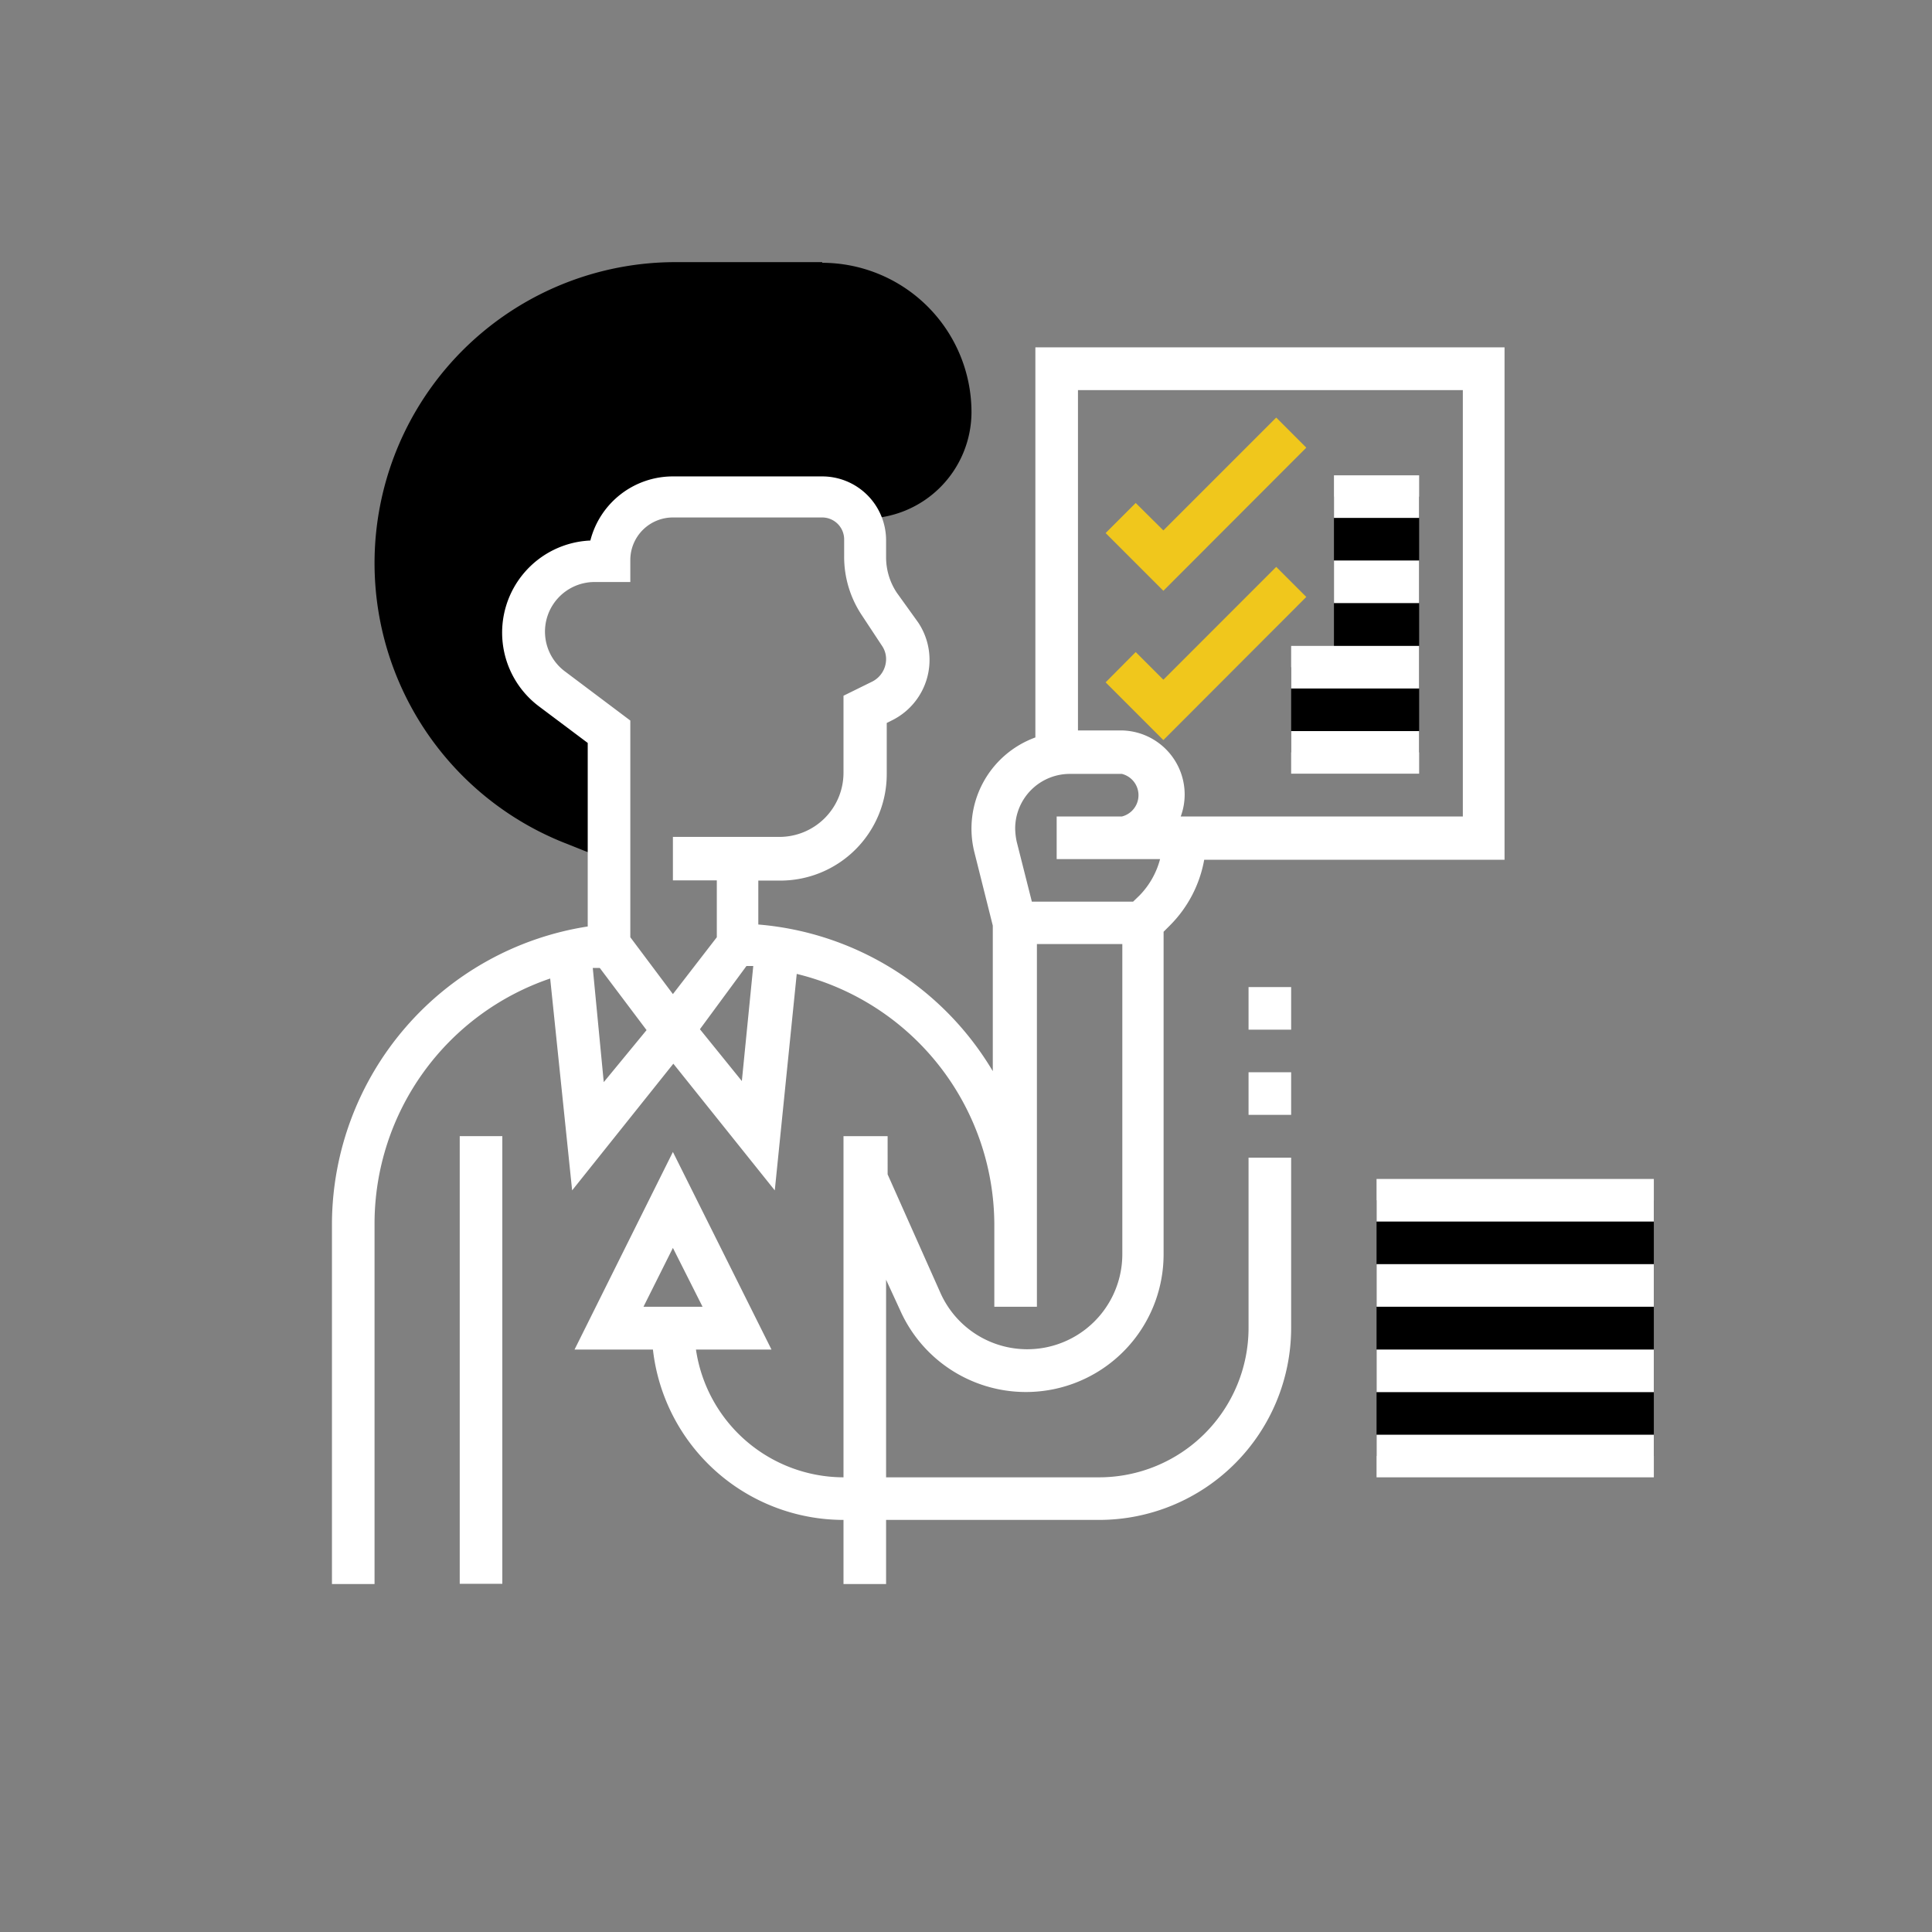 <svg id="Layer_1" data-name="Layer 1" xmlns="http://www.w3.org/2000/svg" viewBox="0 0 88 88"><rect x="0" y="0" width="88" height="88" fill="#808080" stroke="none"/><defs><style>.cls-1{fill:#fff;}.cls-2{fill:#f0c71c;}</style></defs><path d="M37.45,11.94H30.77a13.71,13.71,0,0,0-5.09,26.44l2.06.82V33.3l-2.59-1.94a3.24,3.24,0,0,1,1.94-5.83h.65a2.91,2.91,0,0,1,2.91-2.91h6.8a1.91,1.91,0,0,1,1.67,1h.27a4.86,4.86,0,0,0,4.86-4.85,6.81,6.81,0,0,0-6.8-6.8"/><rect x="62.7" y="54.67" width="12.63" height="11.65"/><polygon points="60.76 22.62 60.76 30.39 58.81 30.39 58.81 34.27 64.64 34.27 64.64 30.39 64.64 22.62 60.76 22.62"/><rect class="cls-1" x="20.94" y="51.75" width="1.94" height="20.39"/><path class="cls-1" d="M30.65,56.84,32,59.52H29.31ZM47,41.07l-.69-2.73a3.08,3.08,0,0,1-.07-.61,2.49,2.49,0,0,1,2.49-2.48h2.37a1,1,0,0,1,0,1.94H48.13v1.94h4.71a3.72,3.72,0,0,1-.94,1.66l-.29.28Zm19.63-23.3V37.19H53.78a2.88,2.88,0,0,0,.18-1,2.92,2.92,0,0,0-2.91-2.92H49.1V17.77ZM31.88,46.88,34,44l.31,0-.52,5.24ZM27,44.09l.32,0,2.13,2.83L27.5,49.29ZM25.73,30.58a2.26,2.26,0,0,1,1.36-4.07h1.62v-1a1.94,1.94,0,0,1,1.94-1.94h6.8a1,1,0,0,1,1,1v.77A4.79,4.79,0,0,0,39.24,28l.93,1.41a1.07,1.07,0,0,1,.19.63,1.15,1.15,0,0,1-.62,1l-1.32.65v3.52a2.92,2.92,0,0,1-2.91,2.91H30.65V40.1h2v2.59l-2,2.59-1.94-2.59V32.82ZM56.87,60.49a6.81,6.81,0,0,1-6.8,6.8H40.36v-9L41,59.68a6.27,6.27,0,0,0,12-2.54V42.44l.28-.28a5.63,5.63,0,0,0,1.57-3H68.53V15.82H47.16V33.59a4.42,4.42,0,0,0-2.78,5.22l.84,3.35v6.63a13.74,13.74,0,0,0-10.68-6.68v-2h1a4.85,4.85,0,0,0,4.85-4.85V32.93l.24-.12a3.07,3.07,0,0,0,1.19-4.46L40.85,27a2.91,2.91,0,0,1-.49-1.62v-.77a2.91,2.91,0,0,0-2.91-2.91h-6.8a3.88,3.88,0,0,0-3.76,2.92,4.2,4.2,0,0,0-2.32,7.57l2.2,1.65v8.36A13.76,13.76,0,0,0,15.12,55.68V72.15h1.94V55.68a11.8,11.8,0,0,1,8-11.11l1,9.65,4.61-5.77,4.62,5.77,1-9.86a11.79,11.79,0,0,1,9,11.39v3.77h1.94V43h3.89V57.14a4.33,4.33,0,0,1-8.28,1.76l-2.41-5.41V51.75H38.42V67.29a6.81,6.81,0,0,1-6.72-5.82h3.44l-4.49-9-4.48,9h3.57a8.74,8.74,0,0,0,8.68,7.76v2.92h1.94V69.23h9.71a8.75,8.75,0,0,0,8.74-8.74V52.73H56.87Z"/><rect class="cls-1" x="56.87" y="44.96" width="1.94" height="1.94"/><rect class="cls-1" x="56.87" y="48.84" width="1.94" height="1.94"/><rect class="cls-1" x="62.7" y="53.7" width="12.63" height="1.94"/><rect class="cls-1" x="62.7" y="57.58" width="12.63" height="1.94"/><rect class="cls-1" x="62.7" y="61.47" width="12.63" height="1.94"/><rect class="cls-1" x="62.7" y="65.35" width="12.63" height="1.94"/><polygon class="cls-2" points="59.5 20.39 58.13 19.02 52.99 24.16 51.73 22.91 50.36 24.28 52.99 26.91 59.5 20.39"/><polygon class="cls-2" points="59.5 27.19 58.13 25.82 52.99 30.96 51.73 29.7 50.36 31.08 52.99 33.71 59.5 27.19"/><rect class="cls-1" x="58.81" y="33.3" width="5.83" height="1.94"/><rect class="cls-1" x="58.81" y="29.42" width="5.83" height="1.94"/><rect class="cls-1" x="60.76" y="25.53" width="3.88" height="1.94"/><rect class="cls-1" x="60.76" y="21.65" width="3.88" height="1.94"/></svg>